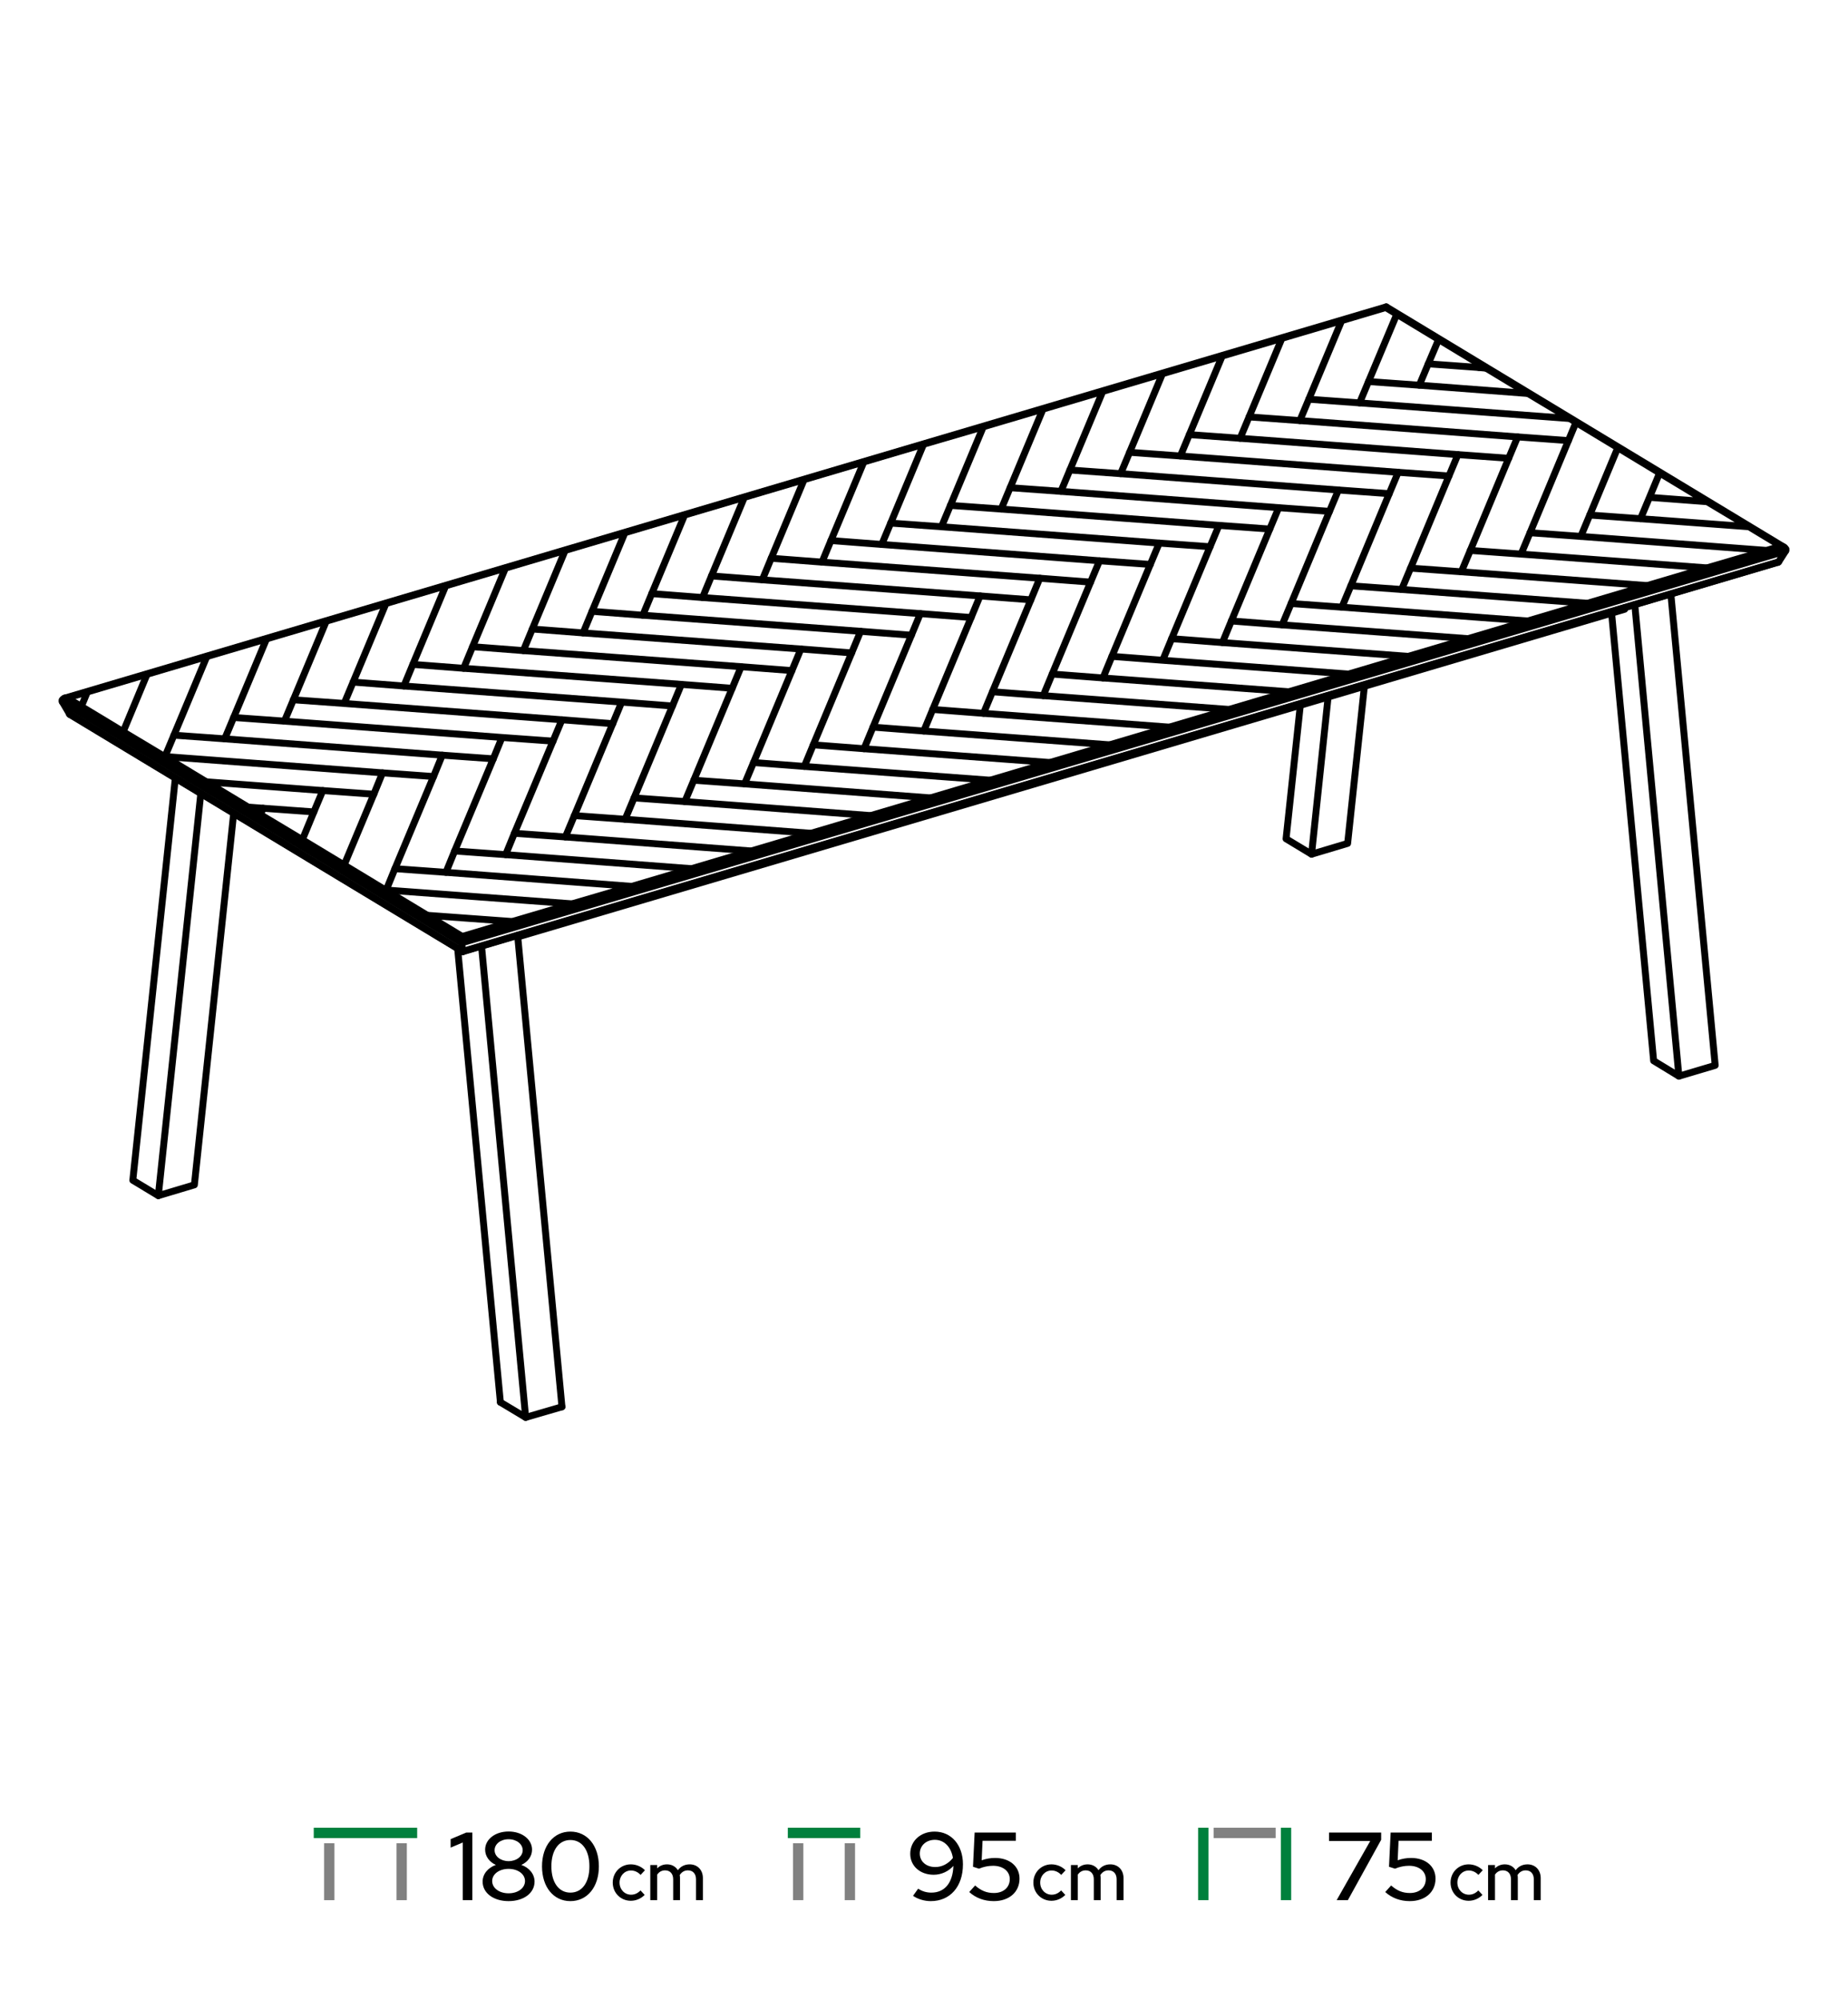 <svg width="536" height="580" viewBox="0 0 536 580" fill="none" xmlns="http://www.w3.org/2000/svg">
<path d="M467.432 177.801L479.625 307.6L486.955 312.064L474.161 175.336" stroke="black" stroke-width="2" stroke-miterlimit="11.474" stroke-linecap="round" stroke-linejoin="round"/>
<path d="M484.623 172.271L497.482 308.933L486.955 312.064" stroke="black" stroke-width="2" stroke-miterlimit="11.474" stroke-linecap="round" stroke-linejoin="round"/>
<path d="M132.74 275.082L145.133 406.613" stroke="black" stroke-width="2" stroke-miterlimit="11.474" stroke-linecap="round" stroke-linejoin="round"/>
<path d="M150.131 271.219L162.991 407.947" stroke="black" stroke-width="2" stroke-miterlimit="11.474" stroke-linecap="round" stroke-linejoin="round"/>
<path d="M145.133 406.614L152.463 411.012L139.67 274.35" stroke="black" stroke-width="2" stroke-miterlimit="11.474" stroke-linecap="round" stroke-linejoin="round"/>
<path d="M162.991 407.947L152.463 411.012" stroke="black" stroke-width="2" stroke-miterlimit="11.474" stroke-linecap="round" stroke-linejoin="round"/>
<path d="M385.208 202.121L380.41 247.697L390.872 244.566L395.736 198.99" stroke="black" stroke-width="2" stroke-miterlimit="11.474" stroke-linecap="round" stroke-linejoin="round"/>
<path d="M377.145 204.52L373.014 243.233L380.41 247.697" stroke="black" stroke-width="2" stroke-miterlimit="11.474" stroke-linecap="round" stroke-linejoin="round"/>
<path d="M58.246 230.041L45.919 346.713L56.38 343.581L67.774 235.838" stroke="black" stroke-width="2" stroke-miterlimit="11.474" stroke-linecap="round" stroke-linejoin="round"/>
<path d="M50.85 225.643L38.523 342.249L45.919 346.713" stroke="black" stroke-width="2" stroke-miterlimit="11.474" stroke-linecap="round" stroke-linejoin="round"/>
<path d="M471.23 176.202V176.669L150.198 271.686" stroke="black" stroke-width="2" stroke-miterlimit="11.474" stroke-linecap="round" stroke-linejoin="round"/>
<path d="M478.426 144.217L495.15 145.483L481.357 137.154L478.426 144.217ZM478.426 144.217L475.827 150.414L507.277 152.746L495.15 145.483" stroke="black" stroke-width="2" stroke-miterlimit="11.474" stroke-linecap="round" stroke-linejoin="round"/>
<path d="M458.503 155.545L461.101 149.348L469.231 129.825L457.103 122.496L454.904 127.759L443.777 154.479L458.503 155.545Z" stroke="black" stroke-width="2" stroke-miterlimit="11.474" stroke-linecap="round" stroke-linejoin="round"/>
<path d="M475.827 150.414L461.101 149.348" stroke="black" stroke-width="2" stroke-miterlimit="11.474" stroke-linecap="round" stroke-linejoin="round"/>
<path d="M469.231 129.825L481.357 137.154" stroke="black" stroke-width="2" stroke-miterlimit="11.474" stroke-linecap="round" stroke-linejoin="round"/>
<path d="M458.503 155.545L512.408 159.609L516.539 158.343L507.277 152.746" stroke="black" stroke-width="2" stroke-miterlimit="11.474" stroke-linecap="round" stroke-linejoin="round"/>
<path d="M409.129 164.741L423.855 165.807L426.453 159.61L437.581 132.891L422.855 131.825L420.256 138.021L409.129 164.741Z" stroke="black" stroke-width="2" stroke-miterlimit="11.474" stroke-linecap="round" stroke-linejoin="round"/>
<path d="M460.435 174.936L406.53 170.938L391.804 169.872L389.206 176.068L443.111 180.066L460.435 174.936Z" stroke="black" stroke-width="2" stroke-miterlimit="11.474" stroke-linecap="round" stroke-linejoin="round"/>
<path d="M443.777 154.479L441.179 160.676L495.084 164.674L512.408 159.61" stroke="black" stroke-width="2" stroke-miterlimit="11.474" stroke-linecap="round" stroke-linejoin="round"/>
<path d="M441.179 160.676L426.453 159.61" stroke="black" stroke-width="2" stroke-miterlimit="11.474" stroke-linecap="round" stroke-linejoin="round"/>
<path d="M454.904 127.76L440.179 126.694L437.58 132.891" stroke="black" stroke-width="2" stroke-miterlimit="11.474" stroke-linecap="round" stroke-linejoin="round"/>
<path d="M460.435 174.936L477.76 169.805L423.855 165.807" stroke="black" stroke-width="2" stroke-miterlimit="11.474" stroke-linecap="round" stroke-linejoin="round"/>
<path d="M409.129 164.741L406.53 170.938" stroke="black" stroke-width="2" stroke-miterlimit="11.474" stroke-linecap="round" stroke-linejoin="round"/>
<path d="M495.084 164.674L477.759 169.805" stroke="black" stroke-width="2" stroke-miterlimit="11.474" stroke-linecap="round" stroke-linejoin="round"/>
<path d="M385.608 148.283L374.48 175.002L389.206 176.068" stroke="black" stroke-width="2" stroke-miterlimit="11.474" stroke-linecap="round" stroke-linejoin="round"/>
<path d="M391.804 169.872L402.932 143.152L388.206 142.087L385.608 148.283L370.882 147.217L368.284 153.414L357.156 180.067L371.882 181.199L374.48 175.003" stroke="black" stroke-width="2" stroke-miterlimit="11.474" stroke-linecap="round" stroke-linejoin="round"/>
<path d="M371.882 181.199L425.787 185.197L443.111 180.067" stroke="black" stroke-width="2" stroke-miterlimit="11.474" stroke-linecap="round" stroke-linejoin="round"/>
<path d="M357.156 180.067L354.557 186.33L408.462 190.328L425.787 185.198" stroke="black" stroke-width="2" stroke-miterlimit="11.474" stroke-linecap="round" stroke-linejoin="round"/>
<path d="M337.233 191.461L339.832 185.197L350.959 158.545L336.233 157.479L333.635 163.676L322.508 190.328L337.233 191.461ZM337.233 191.461L391.138 195.459L408.463 190.328" stroke="black" stroke-width="2" stroke-miterlimit="11.474" stroke-linecap="round" stroke-linejoin="round"/>
<path d="M354.557 186.33L339.832 185.198" stroke="black" stroke-width="2" stroke-miterlimit="11.474" stroke-linecap="round" stroke-linejoin="round"/>
<path d="M322.508 190.326L319.909 196.59L373.814 200.588L391.138 195.457" stroke="black" stroke-width="2" stroke-miterlimit="11.474" stroke-linecap="round" stroke-linejoin="round"/>
<path d="M319.909 196.59L305.183 195.458L302.584 201.721L356.49 205.719L373.814 200.588" stroke="black" stroke-width="2" stroke-miterlimit="11.474" stroke-linecap="round" stroke-linejoin="round"/>
<path d="M302.584 201.721L287.859 200.588L285.26 206.852L339.165 210.85L356.49 205.719" stroke="black" stroke-width="2" stroke-miterlimit="11.474" stroke-linecap="round" stroke-linejoin="round"/>
<path d="M285.26 206.852L270.535 205.719L267.936 211.983L321.841 215.98L339.165 210.85" stroke="black" stroke-width="2" stroke-miterlimit="11.474" stroke-linecap="round" stroke-linejoin="round"/>
<path d="M267.936 211.983L253.21 210.85L250.612 217.113L304.517 221.111L321.841 215.981" stroke="black" stroke-width="2" stroke-miterlimit="11.474" stroke-linecap="round" stroke-linejoin="round"/>
<path d="M250.612 217.113L235.886 215.981L233.287 222.244L287.192 226.242L304.517 221.111" stroke="black" stroke-width="2" stroke-miterlimit="11.474" stroke-linecap="round" stroke-linejoin="round"/>
<path d="M233.287 222.245L218.562 221.112L215.963 227.308L269.868 231.373L287.192 226.243" stroke="black" stroke-width="2" stroke-miterlimit="11.474" stroke-linecap="round" stroke-linejoin="round"/>
<path d="M215.963 227.309L201.237 226.243L198.639 232.44L252.544 236.504L269.868 231.373" stroke="black" stroke-width="2" stroke-miterlimit="11.474" stroke-linecap="round" stroke-linejoin="round"/>
<path d="M198.639 232.44L183.913 231.373L181.315 237.57L235.22 241.635L252.544 236.504" stroke="black" stroke-width="2" stroke-miterlimit="11.474" stroke-linecap="round" stroke-linejoin="round"/>
<path d="M181.315 237.568L166.589 236.502L163.99 242.699L217.895 246.764L235.22 241.633" stroke="black" stroke-width="2" stroke-miterlimit="11.474" stroke-linecap="round" stroke-linejoin="round"/>
<path d="M163.99 242.699L149.198 241.634L146.666 247.83L200.571 251.895L217.895 246.764" stroke="black" stroke-width="2" stroke-miterlimit="11.474" stroke-linecap="round" stroke-linejoin="round"/>
<path d="M183.247 257.026L129.342 252.961L114.55 251.895L112.018 258.092L165.923 262.09L183.247 257.026Z" stroke="black" stroke-width="2" stroke-miterlimit="11.474" stroke-linecap="round" stroke-linejoin="round"/>
<path d="M123.945 265.422L148.598 267.221L165.923 262.09" stroke="black" stroke-width="2" stroke-miterlimit="11.474" stroke-linecap="round" stroke-linejoin="round"/>
<path d="M112.018 258.091H111.818L123.945 265.421L134.073 271.551L148.598 267.22" stroke="black" stroke-width="2" stroke-miterlimit="11.474" stroke-linecap="round" stroke-linejoin="round"/>
<path d="M71.972 234.038L76.303 234.371L91.029 235.438L93.627 229.241L59.845 226.708L71.972 234.038Z" stroke="black" stroke-width="2" stroke-miterlimit="11.474" stroke-linecap="round" stroke-linejoin="round"/>
<path d="M76.303 234.372L75.57 236.237L87.697 243.5L91.029 235.438" stroke="black" stroke-width="2" stroke-miterlimit="11.474" stroke-linecap="round" stroke-linejoin="round"/>
<path d="M93.627 229.241L108.42 230.307L110.951 224.11L47.851 219.379H47.718L59.845 226.708" stroke="black" stroke-width="2" stroke-miterlimit="11.474" stroke-linecap="round" stroke-linejoin="round"/>
<path d="M87.697 243.5L99.824 250.83L108.42 230.307" stroke="black" stroke-width="2" stroke-miterlimit="11.474" stroke-linecap="round" stroke-linejoin="round"/>
<path d="M75.57 236.236L71.972 234.037" stroke="black" stroke-width="2" stroke-miterlimit="11.474" stroke-linecap="round" stroke-linejoin="round"/>
<path d="M110.951 224.109L125.744 225.176L128.276 218.979L65.176 214.248L50.45 213.182L47.851 219.379" stroke="black" stroke-width="2" stroke-miterlimit="11.474" stroke-linecap="round" stroke-linejoin="round"/>
<path d="M114.55 251.895L125.744 225.175" stroke="black" stroke-width="2" stroke-miterlimit="11.474" stroke-linecap="round" stroke-linejoin="round"/>
<path d="M111.818 258.092L99.824 250.829" stroke="black" stroke-width="2" stroke-miterlimit="11.474" stroke-linecap="round" stroke-linejoin="round"/>
<path d="M129.342 252.961L131.874 246.764L143.068 220.045L128.276 218.979" stroke="black" stroke-width="2" stroke-miterlimit="11.474" stroke-linecap="round" stroke-linejoin="round"/>
<path d="M146.666 247.83L131.874 246.764" stroke="black" stroke-width="2" stroke-miterlimit="11.474" stroke-linecap="round" stroke-linejoin="round"/>
<path d="M200.571 251.895L183.247 257.025" stroke="black" stroke-width="2" stroke-miterlimit="11.474" stroke-linecap="round" stroke-linejoin="round"/>
<path d="M145.6 213.848L160.392 214.914L162.991 208.717L99.824 203.987L85.098 202.92L82.5 209.117L145.6 213.848ZM145.6 213.848L143.068 220.045" stroke="black" stroke-width="2" stroke-miterlimit="11.474" stroke-linecap="round" stroke-linejoin="round"/>
<path d="M149.198 241.635L160.392 214.915" stroke="black" stroke-width="2" stroke-miterlimit="11.474" stroke-linecap="round" stroke-linejoin="round"/>
<path d="M162.991 208.718L177.717 209.851L166.589 236.504" stroke="black" stroke-width="2" stroke-miterlimit="11.474" stroke-linecap="round" stroke-linejoin="round"/>
<path d="M177.717 209.852L180.315 203.588L117.148 198.924L102.423 197.791L99.824 203.988" stroke="black" stroke-width="2" stroke-miterlimit="11.474" stroke-linecap="round" stroke-linejoin="round"/>
<path d="M180.315 203.588L195.041 204.72L183.913 231.373" stroke="black" stroke-width="2" stroke-miterlimit="11.474" stroke-linecap="round" stroke-linejoin="round"/>
<path d="M201.237 226.242L212.365 199.589L197.639 198.457L195.041 204.72" stroke="black" stroke-width="2" stroke-miterlimit="11.474" stroke-linecap="round" stroke-linejoin="round"/>
<path d="M197.639 198.456L134.472 193.791L119.747 192.659L117.148 198.922" stroke="black" stroke-width="2" stroke-miterlimit="11.474" stroke-linecap="round" stroke-linejoin="round"/>
<path d="M212.365 199.59L214.964 193.327L151.797 188.662L137.071 187.529L134.473 193.793" stroke="black" stroke-width="2" stroke-miterlimit="11.474" stroke-linecap="round" stroke-linejoin="round"/>
<path d="M214.964 193.326L229.689 194.459L218.562 221.111" stroke="black" stroke-width="2" stroke-miterlimit="11.474" stroke-linecap="round" stroke-linejoin="round"/>
<path d="M229.689 194.459L232.288 188.196L169.121 183.531L154.396 182.398L151.797 188.662" stroke="black" stroke-width="2" stroke-miterlimit="11.474" stroke-linecap="round" stroke-linejoin="round"/>
<path d="M232.288 188.195L247.013 189.328L235.886 215.98" stroke="black" stroke-width="2" stroke-miterlimit="11.474" stroke-linecap="round" stroke-linejoin="round"/>
<path d="M247.013 189.328L249.612 183.065L186.445 178.4L171.72 177.268L169.121 183.531" stroke="black" stroke-width="2" stroke-miterlimit="11.474" stroke-linecap="round" stroke-linejoin="round"/>
<path d="M249.612 183.064L264.338 184.197L253.21 210.85" stroke="black" stroke-width="2" stroke-miterlimit="11.474" stroke-linecap="round" stroke-linejoin="round"/>
<path d="M264.338 184.197L266.937 177.934L203.77 173.27L189.044 172.137L186.445 178.4" stroke="black" stroke-width="2" stroke-miterlimit="11.474" stroke-linecap="round" stroke-linejoin="round"/>
<path d="M266.937 177.933L281.662 179.066L270.535 205.719" stroke="black" stroke-width="2" stroke-miterlimit="11.474" stroke-linecap="round" stroke-linejoin="round"/>
<path d="M287.859 200.588L298.986 173.935L284.261 172.802L281.662 179.066" stroke="black" stroke-width="2" stroke-miterlimit="11.474" stroke-linecap="round" stroke-linejoin="round"/>
<path d="M284.261 172.803L221.094 168.139L206.368 167.006L203.77 173.27" stroke="black" stroke-width="2" stroke-miterlimit="11.474" stroke-linecap="round" stroke-linejoin="round"/>
<path d="M298.986 173.936L301.585 167.672L238.418 163.008L223.693 161.876L221.094 168.139" stroke="black" stroke-width="2" stroke-miterlimit="11.474" stroke-linecap="round" stroke-linejoin="round"/>
<path d="M301.585 167.673L316.311 168.806L305.183 195.459" stroke="black" stroke-width="2" stroke-miterlimit="11.474" stroke-linecap="round" stroke-linejoin="round"/>
<path d="M336.233 157.479L273.067 152.748L258.341 151.682L255.742 157.879L318.909 162.609L333.635 163.676" stroke="black" stroke-width="2" stroke-miterlimit="11.474" stroke-linecap="round" stroke-linejoin="round"/>
<path d="M316.311 168.805L318.909 162.608" stroke="black" stroke-width="2" stroke-miterlimit="11.474" stroke-linecap="round" stroke-linejoin="round"/>
<path d="M255.742 157.877L241.017 156.744L238.418 163.008" stroke="black" stroke-width="2" stroke-miterlimit="11.474" stroke-linecap="round" stroke-linejoin="round"/>
<path d="M370.882 147.217L307.715 142.487L292.989 141.42L290.391 147.617L353.558 152.348L368.284 153.414" stroke="black" stroke-width="2" stroke-miterlimit="11.474" stroke-linecap="round" stroke-linejoin="round"/>
<path d="M350.959 158.543L353.558 152.346" stroke="black" stroke-width="2" stroke-miterlimit="11.474" stroke-linecap="round" stroke-linejoin="round"/>
<path d="M290.391 147.616L275.665 146.549L273.067 152.746" stroke="black" stroke-width="2" stroke-miterlimit="11.474" stroke-linecap="round" stroke-linejoin="round"/>
<path d="M388.206 142.087L325.039 137.356L310.314 136.289L307.715 142.486" stroke="black" stroke-width="2" stroke-miterlimit="11.474" stroke-linecap="round" stroke-linejoin="round"/>
<path d="M422.855 131.825L359.688 127.094L344.962 126.028L342.364 132.224L405.53 136.955L420.256 138.021" stroke="black" stroke-width="2" stroke-miterlimit="11.474" stroke-linecap="round" stroke-linejoin="round"/>
<path d="M402.932 143.152L405.53 136.956" stroke="black" stroke-width="2" stroke-miterlimit="11.474" stroke-linecap="round" stroke-linejoin="round"/>
<path d="M342.364 132.225L327.638 131.159L325.039 137.355" stroke="black" stroke-width="2" stroke-miterlimit="11.474" stroke-linecap="round" stroke-linejoin="round"/>
<path d="M440.179 126.694L377.012 121.963L362.287 120.897L359.688 127.094" stroke="black" stroke-width="2" stroke-miterlimit="11.474" stroke-linecap="round" stroke-linejoin="round"/>
<path d="M457.103 122.496L455.304 121.363L394.336 116.832L379.611 115.766L377.012 121.963" stroke="black" stroke-width="2" stroke-miterlimit="11.474" stroke-linecap="round" stroke-linejoin="round"/>
<path d="M428.985 106.571L431.051 106.771L429.385 105.772L428.985 106.571Z" stroke="black" stroke-width="2" stroke-miterlimit="11.474" stroke-linecap="round" stroke-linejoin="round"/>
<path d="M455.304 121.363L443.177 114.101L411.661 111.702L396.935 110.636L394.336 116.832" stroke="black" stroke-width="2" stroke-miterlimit="11.474" stroke-linecap="round" stroke-linejoin="round"/>
<path d="M428.985 106.57L414.259 105.504" stroke="black" stroke-width="2" stroke-miterlimit="11.474" stroke-linecap="round" stroke-linejoin="round"/>
<path d="M429.385 105.771L417.258 98.441L414.259 105.504L411.661 111.701" stroke="black" stroke-width="2" stroke-miterlimit="11.474" stroke-linecap="round" stroke-linejoin="round"/>
<path d="M417.258 98.443L405.131 91.114L396.935 110.637" stroke="black" stroke-width="2" stroke-miterlimit="11.474" stroke-linecap="round" stroke-linejoin="round"/>
<path d="M405.131 91.112L401.932 89.18L389.139 92.978L379.611 115.766" stroke="black" stroke-width="2" stroke-miterlimit="11.474" stroke-linecap="round" stroke-linejoin="round"/>
<path d="M389.139 92.978L371.815 98.108L362.287 120.896" stroke="black" stroke-width="2" stroke-miterlimit="11.474" stroke-linecap="round" stroke-linejoin="round"/>
<path d="M371.815 98.109L354.491 103.239L344.962 126.027" stroke="black" stroke-width="2" stroke-miterlimit="11.474" stroke-linecap="round" stroke-linejoin="round"/>
<path d="M354.491 103.24L337.166 108.37L327.638 131.158" stroke="black" stroke-width="2" stroke-miterlimit="11.474" stroke-linecap="round" stroke-linejoin="round"/>
<path d="M337.166 108.37L319.842 113.501L310.314 136.289" stroke="black" stroke-width="2" stroke-miterlimit="11.474" stroke-linecap="round" stroke-linejoin="round"/>
<path d="M319.842 113.501L302.518 118.632L292.989 141.42" stroke="black" stroke-width="2" stroke-miterlimit="11.474" stroke-linecap="round" stroke-linejoin="round"/>
<path d="M302.518 118.632L285.193 123.763L275.665 146.551" stroke="black" stroke-width="2" stroke-miterlimit="11.474" stroke-linecap="round" stroke-linejoin="round"/>
<path d="M285.193 123.763L267.869 128.827L258.341 151.682" stroke="black" stroke-width="2" stroke-miterlimit="11.474" stroke-linecap="round" stroke-linejoin="round"/>
<path d="M267.869 128.826L250.545 133.956L241.017 156.744" stroke="black" stroke-width="2" stroke-miterlimit="11.474" stroke-linecap="round" stroke-linejoin="round"/>
<path d="M250.545 133.956L233.221 139.087L223.693 161.875" stroke="black" stroke-width="2" stroke-miterlimit="11.474" stroke-linecap="round" stroke-linejoin="round"/>
<path d="M233.221 139.087L215.896 144.218L206.368 167.006" stroke="black" stroke-width="2" stroke-miterlimit="11.474" stroke-linecap="round" stroke-linejoin="round"/>
<path d="M215.896 144.218L198.572 149.348L189.044 172.137" stroke="black" stroke-width="2" stroke-miterlimit="11.474" stroke-linecap="round" stroke-linejoin="round"/>
<path d="M198.572 149.349L181.248 154.48L171.72 177.268" stroke="black" stroke-width="2" stroke-miterlimit="11.474" stroke-linecap="round" stroke-linejoin="round"/>
<path d="M181.248 154.48L163.924 159.61L154.396 182.398" stroke="black" stroke-width="2" stroke-miterlimit="11.474" stroke-linecap="round" stroke-linejoin="round"/>
<path d="M163.924 159.611L146.599 164.741L137.071 187.529" stroke="black" stroke-width="2" stroke-miterlimit="11.474" stroke-linecap="round" stroke-linejoin="round"/>
<path d="M146.599 164.741L129.275 169.872L119.747 192.66" stroke="black" stroke-width="2" stroke-miterlimit="11.474" stroke-linecap="round" stroke-linejoin="round"/>
<path d="M129.275 169.872L111.951 175.003L102.423 197.791" stroke="black" stroke-width="2" stroke-miterlimit="11.474" stroke-linecap="round" stroke-linejoin="round"/>
<path d="M111.951 175.001L94.627 180.132L85.098 202.92" stroke="black" stroke-width="2" stroke-miterlimit="11.474" stroke-linecap="round" stroke-linejoin="round"/>
<path d="M431.051 106.772L443.177 114.102" stroke="black" stroke-width="2" stroke-miterlimit="11.474" stroke-linecap="round" stroke-linejoin="round"/>
<path d="M82.5 209.117L67.774 208.051L65.176 214.248" stroke="black" stroke-width="2" stroke-miterlimit="11.474" stroke-linecap="round" stroke-linejoin="round"/>
<path d="M50.45 213.182L59.978 190.394L42.654 195.525L35.724 212.183L47.718 219.379" stroke="black" stroke-width="2" stroke-miterlimit="11.474" stroke-linecap="round" stroke-linejoin="round"/>
<path d="M67.774 208.051L77.302 185.263L59.978 190.393" stroke="black" stroke-width="2" stroke-miterlimit="11.474" stroke-linecap="round" stroke-linejoin="round"/>
<path d="M77.302 185.264L94.627 180.133" stroke="black" stroke-width="2" stroke-miterlimit="11.474" stroke-linecap="round" stroke-linejoin="round"/>
<path d="M42.654 195.524L25.329 200.655L23.597 204.852L35.724 212.182" stroke="black" stroke-width="2" stroke-miterlimit="11.474" stroke-linecap="round" stroke-linejoin="round"/>
<path d="M134.273 275.949H134.206V275.882L20.132 206.985V207.052L20.266 207.185" stroke="black" stroke-width="2" stroke-miterlimit="11.474" stroke-linecap="round" stroke-linejoin="round"/>
<path d="M515.606 163.075H515.739L515.873 162.942L134.206 275.883" stroke="black" stroke-width="2" stroke-miterlimit="11.474" stroke-linecap="round" stroke-linejoin="round"/>
<path d="M515.873 162.942L517.872 159.81L133.873 273.417L134.206 275.883" stroke="black" stroke-width="2" stroke-miterlimit="11.474" stroke-linecap="round" stroke-linejoin="round"/>
<path d="M20.132 206.986L18.133 203.588L133.873 273.418" stroke="black" stroke-width="2" stroke-miterlimit="11.474" stroke-linecap="round" stroke-linejoin="round"/>
<path d="M402.066 88.98L401.932 89.113V89.18" stroke="black" stroke-width="2" stroke-miterlimit="11.474" stroke-linecap="round" stroke-linejoin="round"/>
<path d="M516.539 158.345L517.072 158.478L517.339 158.611L517.738 158.878L517.872 159.078L518.005 159.211V159.611L517.872 159.811" stroke="black" stroke-width="2" stroke-miterlimit="11.474" stroke-linecap="round" stroke-linejoin="round"/>
<path d="M134.073 271.552V271.685L134.006 271.819L133.939 272.019V272.285L133.873 272.485V272.685L133.806 272.952V273.285L133.873 273.418" stroke="black" stroke-width="2" stroke-miterlimit="11.474" stroke-linecap="round" stroke-linejoin="round"/>
<path d="M23.597 204.854L19.466 202.388" stroke="black" stroke-width="2" stroke-miterlimit="11.474" stroke-linecap="round" stroke-linejoin="round"/>
<path d="M18.133 203.588L18 203.388V203.055L18.133 202.855L18.267 202.721L18.667 202.455L18.933 202.389H19.466L25.329 200.656" stroke="black" stroke-width="2" stroke-miterlimit="11.474" stroke-linecap="round" stroke-linejoin="round"/>
<path d="M20.266 207.185L134.206 275.949" stroke="black" stroke-width="2" stroke-miterlimit="11.474" stroke-linecap="round" stroke-linejoin="round"/>
<path d="M134.273 275.949L515.606 163.075" stroke="black" stroke-width="2" stroke-miterlimit="11.474" stroke-linecap="round" stroke-linejoin="round"/>
<path d="M517.472 158.678L402.066 88.981L18.733 202.455" stroke="black" stroke-width="2" stroke-miterlimit="11.474" stroke-linecap="round" stroke-linejoin="round"/>
<path d="M97.001 534.502H94.002V551.001H97.001V534.502Z" fill="#818181"/>
<path d="M120.999 530H91V532.999H120.999V530Z" fill="#00803D"/>
<path d="M115.002 534.497L115.002 551.002L118 551.002L118 534.497L115.002 534.497Z" fill="#818181"/>
<path d="M137 531.4H135.236L130.7 533.304V535.768L134.228 534.284V551H137V531.4ZM147.513 551.28C151.909 551.28 155.045 548.928 155.045 545.624C155.045 543.44 153.505 541.592 151.209 540.78C153.085 539.94 154.317 538.288 154.317 536.356C154.317 533.36 151.377 531.092 147.513 531.092C143.621 531.092 140.709 533.36 140.709 536.356C140.709 538.288 141.941 539.94 143.817 540.78C141.521 541.592 139.981 543.44 139.981 545.624C139.981 548.928 143.117 551.28 147.513 551.28ZM147.513 539.688C145.217 539.688 143.453 538.288 143.453 536.524C143.453 534.732 145.189 533.332 147.513 533.332C149.837 533.332 151.601 534.732 151.601 536.524C151.601 538.288 149.809 539.688 147.513 539.688ZM147.513 549.012C144.797 549.012 142.753 547.5 142.753 545.456C142.753 543.44 144.797 541.928 147.513 541.928C150.229 541.928 152.273 543.44 152.273 545.456C152.273 547.5 150.229 549.012 147.513 549.012ZM165.439 551.28C170.339 551.28 173.699 547.192 173.699 541.2C173.699 535.208 170.339 531.12 165.439 531.12C160.567 531.12 157.207 535.208 157.207 541.2C157.207 547.192 160.539 551.28 165.439 551.28ZM165.439 548.816C162.079 548.816 159.923 545.876 159.923 541.2C159.923 536.524 162.079 533.556 165.439 533.556C168.827 533.556 170.955 536.524 170.955 541.2C170.955 545.876 168.827 548.816 165.439 548.816Z" fill="black"/>
<path d="M183.04 549.42C181.16 549.42 179.7 547.9 179.7 545.9C179.7 543.94 181.14 542.4 183 542.4C184.04 542.4 185.02 542.84 185.8 543.68L187.06 542.32C186 541.24 184.5 540.62 182.96 540.62C180.02 540.62 177.72 542.94 177.72 545.9C177.72 548.88 180.02 551.18 182.96 551.18C184.48 551.18 185.92 550.56 186.98 549.48L185.78 548.18C184.96 549.02 184.06 549.42 183.04 549.42ZM188.61 551H190.61V543.6C191.17 542.78 191.95 542.36 192.91 542.36C194.35 542.36 195.25 543.34 195.25 544.94V551H197.23V544.6C197.23 544.3 197.21 544 197.15 543.72C197.73 542.82 198.53 542.36 199.53 542.36C200.97 542.36 201.87 543.34 201.87 544.94V551H203.87V544.6C203.87 542.24 202.29 540.62 200.05 540.62C198.61 540.62 197.43 541.2 196.61 542.32C195.97 541.26 194.85 540.62 193.47 540.62C192.33 540.62 191.37 541.02 190.61 541.78V540.82H188.61V551Z" fill="black"/>
<path d="M233.002 534.5H230.002V550.997H233.002V534.5Z" fill="#818181"/>
<path d="M249.499 530H228.501V533H249.499V530Z" fill="#00803D"/>
<path d="M245 534.492L245 550.998L248.001 550.998L248.001 534.492L245 534.492Z" fill="#818181"/>
<path d="M271.064 531.12C267.004 531.12 264.008 533.836 264.008 537.56C264.008 541.088 266.864 543.636 270.812 543.636C273.024 543.636 275.124 542.656 276.524 541.06C276.356 545.988 274.004 548.816 270.14 548.816C268.74 548.816 267.48 548.452 266.304 547.668L264.82 549.74C266.164 550.692 268.096 551.28 269.972 551.28C275.572 551.28 279.296 547.08 279.296 540.612C279.296 535.012 275.936 531.12 271.064 531.12ZM271.288 541.396C268.628 541.396 266.78 539.8 266.78 537.476C266.78 535.208 268.628 533.5 271.148 533.5C273.864 533.5 275.88 535.6 276.384 538.764C275.068 540.444 273.22 541.396 271.288 541.396ZM282.21 541.312L283.946 541.872C285.29 541.312 286.662 541.032 288.034 541.032C290.89 541.032 292.878 542.6 292.878 544.896C292.878 547.304 291.03 548.928 288.286 548.928C286.186 548.928 284.59 548.284 282.826 546.744L281.118 548.648C283.05 550.384 285.486 551.28 288.23 551.28C292.71 551.28 295.706 548.648 295.706 544.756C295.706 541.2 292.85 538.764 288.622 538.764C287.25 538.764 285.99 538.988 284.73 539.436L284.982 533.78H294.642V531.4H282.686L282.21 541.312Z" fill="black"/>
<path d="M305.04 549.42C303.16 549.42 301.7 547.9 301.7 545.9C301.7 543.94 303.14 542.4 305 542.4C306.04 542.4 307.02 542.84 307.8 543.68L309.06 542.32C308 541.24 306.5 540.62 304.96 540.62C302.02 540.62 299.72 542.94 299.72 545.9C299.72 548.88 302.02 551.18 304.96 551.18C306.48 551.18 307.92 550.56 308.98 549.48L307.78 548.18C306.96 549.02 306.06 549.42 305.04 549.42ZM310.61 551H312.61V543.6C313.17 542.78 313.95 542.36 314.91 542.36C316.35 542.36 317.25 543.34 317.25 544.94V551H319.23V544.6C319.23 544.3 319.21 544 319.15 543.72C319.73 542.82 320.53 542.36 321.53 542.36C322.97 542.36 323.87 543.34 323.87 544.94V551H325.87V544.6C325.87 542.24 324.29 540.62 322.05 540.62C320.61 540.62 319.43 541.2 318.61 542.32C317.97 541.26 316.85 540.62 315.47 540.62C314.33 540.62 313.37 541.02 312.61 541.78V540.82H310.61V551Z" fill="black"/>
<path d="M350.503 530H347.503V551H350.503V530Z" fill="#00803D"/>
<path d="M370 530H352V533H370V530Z" fill="#818181"/>
<path d="M371.499 530.001L371.499 550.996L374.499 550.996L374.499 530.001L371.499 530.001Z" fill="#00803D"/>
<path d="M387.688 551H390.936L400.596 533.5V531.4H385.476V533.836H397.432L387.688 551ZM402.87 541.312L404.606 541.872C405.95 541.312 407.322 541.032 408.694 541.032C411.55 541.032 413.538 542.6 413.538 544.896C413.538 547.304 411.69 548.928 408.946 548.928C406.846 548.928 405.25 548.284 403.486 546.744L401.778 548.648C403.71 550.384 406.146 551.28 408.89 551.28C413.37 551.28 416.366 548.648 416.366 544.756C416.366 541.2 413.51 538.764 409.282 538.764C407.91 538.764 406.65 538.988 405.39 539.436L405.642 533.78H415.302V531.4H403.346L402.87 541.312Z" fill="black"/>
<path d="M426.04 549.42C424.16 549.42 422.7 547.9 422.7 545.9C422.7 543.94 424.14 542.4 426 542.4C427.04 542.4 428.02 542.84 428.8 543.68L430.06 542.32C429 541.24 427.5 540.62 425.96 540.62C423.02 540.62 420.72 542.94 420.72 545.9C420.72 548.88 423.02 551.18 425.96 551.18C427.48 551.18 428.92 550.56 429.98 549.48L428.78 548.18C427.96 549.02 427.06 549.42 426.04 549.42ZM431.61 551H433.61V543.6C434.17 542.78 434.95 542.36 435.91 542.36C437.35 542.36 438.25 543.34 438.25 544.94V551H440.23V544.6C440.23 544.3 440.21 544 440.15 543.72C440.73 542.82 441.53 542.36 442.53 542.36C443.97 542.36 444.87 543.34 444.87 544.94V551H446.87V544.6C446.87 542.24 445.29 540.62 443.05 540.62C441.61 540.62 440.43 541.2 439.61 542.32C438.97 541.26 437.85 540.62 436.47 540.62C435.33 540.62 434.37 541.02 433.61 541.78V540.82H431.61V551Z" fill="black"/>
</svg>
